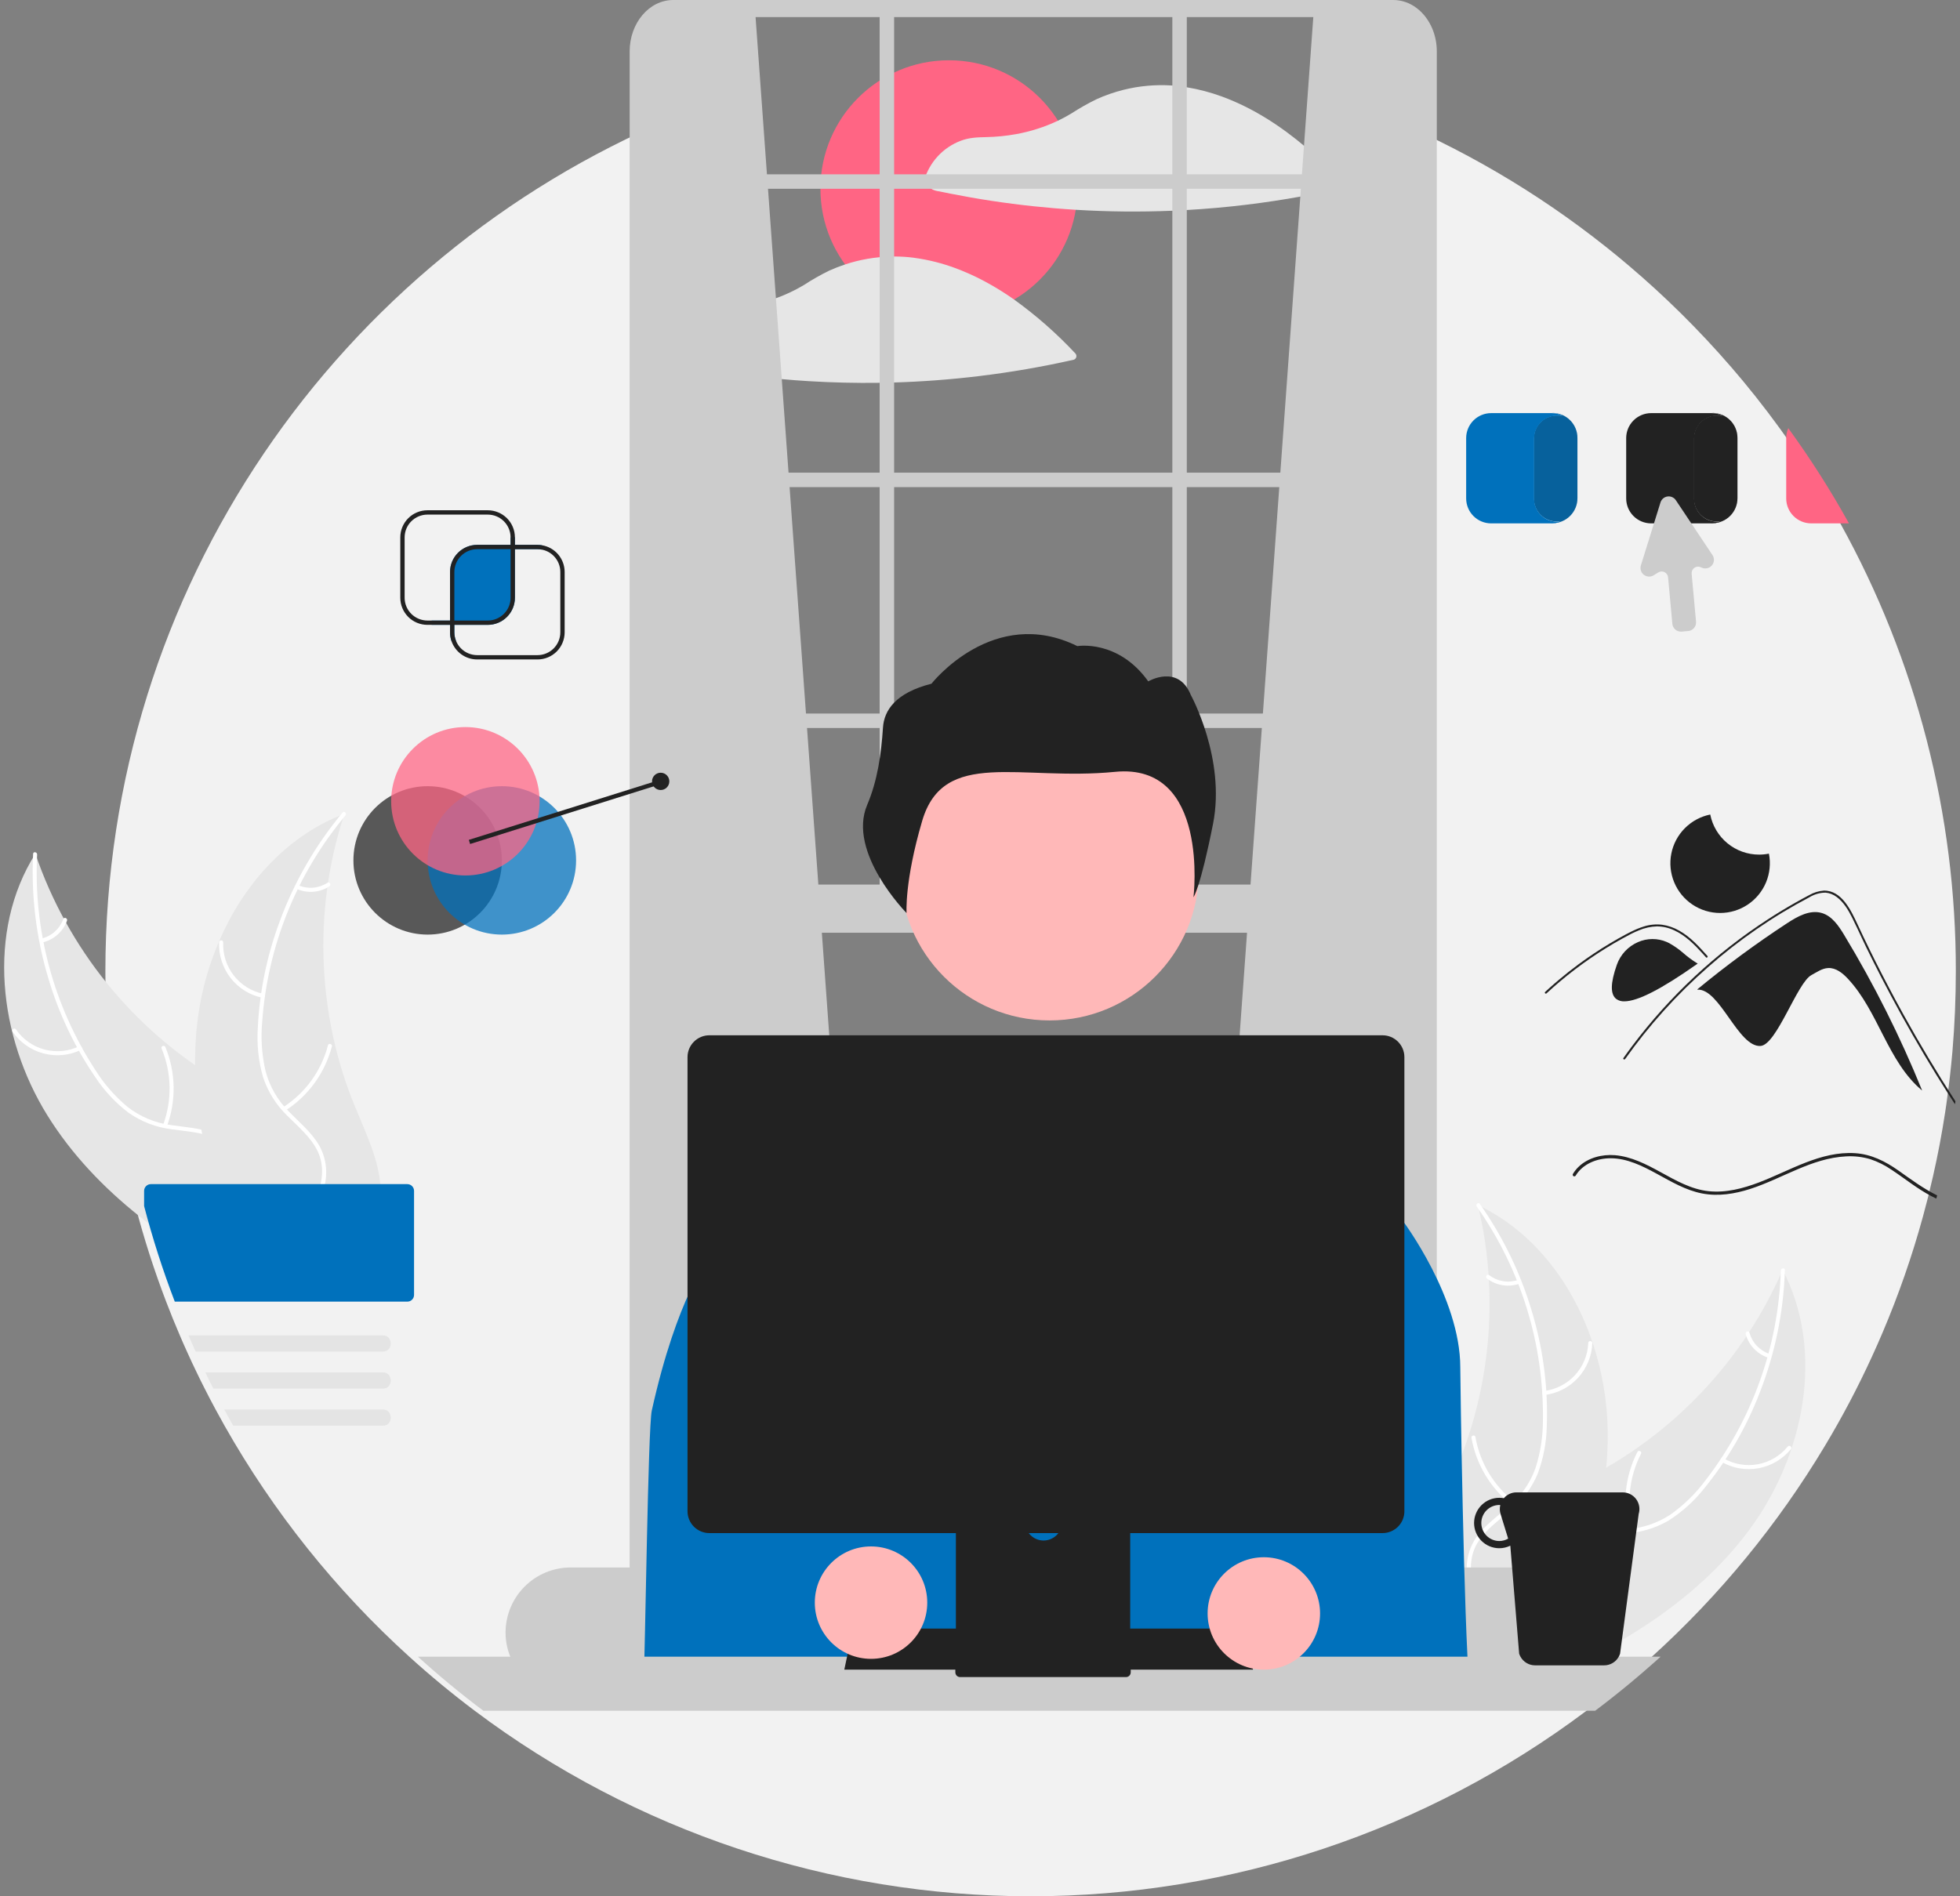 <svg width="124" height="120" viewBox="0 0 124 120" fill="none" xmlns="http://www.w3.org/2000/svg">
<rect x="0" y="0" width="124" height="120" fill="#808080" stroke="none"/>
<g clip-path="url(#clip0_19_629)">
<path d="M116.428 33.12C115.272 31.035 113.989 29.022 112.588 27.094C111.605 25.741 110.567 24.433 109.474 23.17H109.471C107.492 20.884 105.34 18.754 103.034 16.799C102.562 16.398 102.084 16.005 101.599 15.621C97.223 12.14 92.371 9.304 87.19 7.201L87.236 14.772L87.731 101.076H44.762L42.345 14.935L42.525 7.485C21.459 16.345 6.667 37.177 6.667 61.465C6.663 66.478 7.302 71.471 8.57 76.321C9.105 78.372 9.753 80.391 10.511 82.37C10.785 83.088 11.073 83.8 11.377 84.505C11.523 84.849 11.672 85.19 11.827 85.529C12.025 85.972 12.232 86.414 12.444 86.85C12.608 87.194 12.777 87.535 12.95 87.874C13.173 88.319 13.404 88.759 13.641 89.197C13.825 89.54 14.013 89.881 14.205 90.22C17.295 95.686 21.241 100.621 25.893 104.838C27.218 106.041 28.598 107.181 30.031 108.259C40.173 115.879 52.516 120 65.201 120C77.887 120 90.23 115.879 100.372 108.259C101.151 107.673 101.915 107.068 102.663 106.443C103.16 106.03 103.648 105.609 104.129 105.18C104.256 105.067 104.383 104.953 104.509 104.838C108.798 100.951 112.488 96.451 115.462 91.484C116.554 89.663 117.544 87.784 118.428 85.853C118.662 85.344 118.889 84.831 119.108 84.313C120.118 81.937 120.967 79.497 121.65 77.008C121.755 76.624 121.857 76.238 121.955 75.851V75.849C121.971 75.782 121.989 75.714 122.006 75.647C122.107 75.239 122.204 74.829 122.297 74.418V74.417C122.598 73.094 122.852 71.755 123.059 70.4C123.085 70.227 123.111 70.053 123.136 69.879C123.145 69.816 123.155 69.753 123.162 69.69V69.689C123.31 68.642 123.429 67.588 123.522 66.526C123.664 64.858 123.735 63.171 123.736 61.465C123.752 51.549 121.236 41.793 116.428 33.12Z" fill="#F2F2F2"/>
<path d="M110.679 96.799C114.144 92.118 115.476 85.524 112.781 80.361C110.254 86.168 105.754 90.894 100.077 93.703C97.884 94.778 95.333 95.746 94.318 97.967C93.686 99.35 93.806 100.982 94.314 102.414C94.822 103.847 95.685 105.121 96.54 106.378L96.585 106.755C101.965 104.524 107.215 101.481 110.679 96.799Z" fill="#E6E6E6"/>
<path d="M112.666 80.403C112.511 85.221 110.842 89.867 107.895 93.683C107.276 94.515 106.528 95.245 105.682 95.845C104.838 96.403 103.86 96.724 102.849 96.776C101.908 96.844 100.938 96.804 100.03 97.099C99.567 97.257 99.143 97.511 98.785 97.844C98.428 98.177 98.145 98.582 97.955 99.033C97.452 100.143 97.378 101.367 97.347 102.567C97.313 103.899 97.298 105.283 96.67 106.494C96.594 106.641 96.826 106.751 96.902 106.604C97.995 104.497 97.285 102.033 97.937 99.818C98.241 98.785 98.858 97.837 99.89 97.422C100.792 97.06 101.793 97.1 102.746 97.04C103.733 97.004 104.695 96.727 105.55 96.233C106.424 95.678 107.198 94.978 107.838 94.164C109.308 92.353 110.485 90.322 111.324 88.146C112.296 85.667 112.836 83.041 112.922 80.38C112.927 80.216 112.672 80.239 112.666 80.403Z" fill="white"/>
<path d="M108.916 92.51C109.624 92.918 110.453 93.06 111.255 92.913C112.058 92.766 112.782 92.338 113.299 91.706C113.403 91.577 113.209 91.41 113.104 91.538C112.625 92.127 111.95 92.526 111.202 92.662C110.454 92.797 109.682 92.661 109.026 92.278C108.883 92.195 108.774 92.427 108.916 92.51Z" fill="white"/>
<path d="M103.331 96.805C102.883 95.198 103.058 93.481 103.82 91.996C103.896 91.849 103.663 91.74 103.588 91.887C102.798 93.433 102.62 95.22 103.089 96.891C103.134 97.051 103.376 96.963 103.331 96.805Z" fill="white"/>
<path d="M111.956 85.679C111.649 85.579 111.372 85.403 111.15 85.169C110.928 84.936 110.768 84.65 110.683 84.339C110.64 84.179 110.399 84.266 110.442 84.425C110.537 84.769 110.714 85.084 110.959 85.343C111.204 85.602 111.508 85.797 111.846 85.911C111.877 85.925 111.912 85.926 111.943 85.915C111.975 85.903 112.001 85.88 112.017 85.85C112.031 85.819 112.033 85.784 112.021 85.752C112.01 85.72 111.986 85.694 111.956 85.679Z" fill="white"/>
<path d="M93.495 76.253C93.519 76.353 93.543 76.454 93.566 76.556C93.88 77.909 94.084 79.286 94.175 80.672C94.184 80.779 94.192 80.888 94.197 80.995C94.382 84.337 93.944 87.684 92.907 90.867C92.493 92.133 91.984 93.366 91.383 94.554C90.553 96.196 89.522 97.91 89.29 99.678C89.263 99.862 89.248 100.047 89.245 100.233L96.122 106.781C96.145 106.788 96.167 106.796 96.19 106.804L96.453 107.078C96.488 107.018 96.523 106.956 96.558 106.897C96.579 106.863 96.598 106.827 96.619 106.793C96.632 106.77 96.645 106.746 96.658 106.726C96.663 106.718 96.667 106.711 96.67 106.704C96.683 106.684 96.694 106.664 96.705 106.645C96.904 106.299 97.1 105.95 97.294 105.6C97.296 105.598 97.296 105.598 97.296 105.595C98.768 102.92 100.031 100.099 100.825 97.176C100.849 97.088 100.874 96.998 100.895 96.907C101.245 95.588 101.488 94.242 101.619 92.882C101.688 92.138 101.72 91.391 101.714 90.643C101.695 88.711 101.371 86.795 100.756 84.963C99.53 81.313 97.149 78.095 93.756 76.381C93.669 76.337 93.584 76.295 93.495 76.253Z" fill="#E6E6E6"/>
<path d="M93.428 76.355C96.205 80.295 97.669 85.01 97.614 89.831C97.62 90.868 97.463 91.901 97.148 92.89C96.81 93.843 96.223 94.689 95.448 95.339C94.737 95.959 93.938 96.511 93.39 97.294C93.116 97.698 92.93 98.156 92.846 98.638C92.761 99.119 92.778 99.613 92.898 100.087C93.165 101.276 93.843 102.298 94.54 103.275C95.315 104.359 96.137 105.473 96.365 106.818C96.392 106.981 96.644 106.929 96.616 106.766C96.22 104.426 94.17 102.886 93.357 100.725C92.977 99.717 92.899 98.588 93.474 97.636C93.976 96.804 94.799 96.233 95.524 95.612C96.29 94.989 96.891 94.188 97.276 93.279C97.641 92.309 97.837 91.285 97.858 90.249C97.942 87.918 97.658 85.588 97.018 83.345C96.302 80.781 95.152 78.359 93.618 76.183C93.524 76.048 93.333 76.221 93.428 76.355Z" fill="white"/>
<path d="M97.723 88.279C98.533 88.179 99.281 87.794 99.833 87.193C100.385 86.592 100.706 85.814 100.738 84.999C100.744 84.833 100.488 84.817 100.482 84.982C100.453 85.741 100.155 86.466 99.639 87.024C99.124 87.583 98.426 87.939 97.671 88.028C97.507 88.048 97.56 88.299 97.723 88.279Z" fill="white"/>
<path d="M95.849 95.072C94.524 94.058 93.63 92.582 93.344 90.938C93.316 90.775 93.065 90.827 93.093 90.99C93.393 92.7 94.327 94.234 95.708 95.286C95.84 95.386 95.98 95.171 95.849 95.072Z" fill="white"/>
<path d="M96.037 80.996C95.732 81.1 95.405 81.127 95.087 81.073C94.769 81.02 94.469 80.889 94.214 80.691C94.084 80.589 93.944 80.805 94.073 80.906C94.356 81.123 94.687 81.268 95.039 81.327C95.39 81.387 95.751 81.359 96.089 81.247C96.122 81.239 96.15 81.219 96.169 81.191C96.187 81.163 96.195 81.129 96.189 81.095C96.182 81.062 96.162 81.033 96.133 81.014C96.105 80.996 96.07 80.989 96.037 80.996Z" fill="white"/>
<path d="M2.996 70.58C-0.076 65.633 -0.869 58.953 2.237 54.026C4.284 60.019 8.386 65.095 13.815 68.356C15.914 69.606 18.378 70.778 19.209 73.074C19.726 74.503 19.474 76.12 18.851 77.507C18.229 78.893 17.264 80.094 16.31 81.277L16.235 81.649C11.054 78.988 6.069 75.528 2.996 70.58Z" fill="#E6E6E6"/>
<path d="M2.348 54.076C2.111 58.891 3.398 63.658 6.024 67.7C6.574 68.581 7.26 69.368 8.055 70.035C8.851 70.66 9.8 71.06 10.802 71.194C11.735 71.338 12.705 71.376 13.586 71.744C14.034 71.939 14.437 72.227 14.766 72.588C15.095 72.949 15.345 73.376 15.497 73.841C15.908 74.988 15.883 76.214 15.816 77.412C15.742 78.743 15.643 80.124 16.171 81.382C16.235 81.534 15.995 81.625 15.931 81.472C15.013 79.284 15.921 76.885 15.451 74.625C15.232 73.57 14.694 72.575 13.699 72.078C12.829 71.644 11.829 71.603 10.883 71.465C9.903 71.349 8.967 70.995 8.155 70.433C7.328 69.809 6.614 69.048 6.042 68.184C4.724 66.26 3.717 64.14 3.057 61.903C2.29 59.354 1.965 56.692 2.095 54.033C2.103 53.869 2.356 53.913 2.348 54.076Z" fill="white"/>
<path d="M5.102 66.448C4.364 66.797 3.526 66.872 2.738 66.66C1.95 66.448 1.263 65.962 0.799 65.29C0.706 65.154 0.913 65.003 1.007 65.139C1.437 65.766 2.077 66.218 2.812 66.414C3.546 66.61 4.326 66.537 5.011 66.208C5.16 66.137 5.25 66.378 5.102 66.448Z" fill="white"/>
<path d="M10.32 71.183C10.897 69.618 10.862 67.892 10.223 66.351C10.16 66.198 10.4 66.108 10.464 66.26C11.125 67.865 11.158 69.661 10.554 71.289C10.496 71.444 10.262 71.338 10.32 71.183Z" fill="white"/>
<path d="M2.628 59.393C2.942 59.318 3.232 59.166 3.472 58.951C3.712 58.736 3.896 58.464 4.005 58.16C4.061 58.005 4.294 58.111 4.239 58.266C4.116 58.601 3.914 58.901 3.649 59.139C3.384 59.377 3.064 59.547 2.719 59.633C2.687 59.644 2.652 59.643 2.621 59.629C2.59 59.615 2.566 59.59 2.553 59.559C2.541 59.527 2.543 59.492 2.557 59.461C2.571 59.43 2.596 59.406 2.628 59.393Z" fill="white"/>
<path d="M21.793 51.498C21.761 51.596 21.729 51.694 21.698 51.794C21.275 53.118 20.96 54.473 20.756 55.847C20.739 55.953 20.723 56.061 20.708 56.167C20.253 59.483 20.417 62.855 21.192 66.112C21.502 67.407 21.909 68.677 22.412 69.911C23.105 71.614 23.993 73.406 24.081 75.187C24.093 75.373 24.092 75.559 24.081 75.745L16.694 81.712C16.671 81.717 16.648 81.724 16.625 81.729L16.341 81.981C16.311 81.919 16.28 81.854 16.25 81.792C16.232 81.757 16.216 81.719 16.198 81.684C16.187 81.659 16.176 81.635 16.164 81.614C16.16 81.606 16.157 81.597 16.154 81.591C16.143 81.57 16.134 81.549 16.124 81.529C15.954 81.168 15.787 80.804 15.622 80.439C15.621 80.438 15.621 80.438 15.621 80.434C14.37 77.649 13.341 74.734 12.788 71.756C12.771 71.667 12.753 71.575 12.74 71.483C12.498 70.139 12.366 68.778 12.345 67.413C12.336 66.665 12.366 65.918 12.432 65.173C12.609 63.249 13.087 61.365 13.848 59.59C15.368 56.051 18.002 53.038 21.523 51.605C21.613 51.568 21.702 51.533 21.793 51.498Z" fill="#E6E6E6"/>
<path d="M21.852 51.605C18.764 55.307 16.921 59.887 16.585 64.696C16.494 65.73 16.567 66.772 16.801 67.783C17.06 68.761 17.576 69.652 18.296 70.362C18.954 71.038 19.706 71.654 20.188 72.478C20.428 72.904 20.576 73.375 20.622 73.862C20.667 74.349 20.609 74.84 20.452 75.302C20.089 76.466 19.33 77.429 18.556 78.346C17.695 79.364 16.785 80.407 16.45 81.73C16.409 81.89 16.163 81.817 16.203 81.657C16.788 79.357 18.956 77.988 19.943 75.901C20.403 74.927 20.572 73.808 20.077 72.812C19.644 71.942 18.87 71.307 18.198 70.628C17.485 69.945 16.951 69.098 16.641 68.161C16.357 67.165 16.244 66.127 16.308 65.094C16.414 62.763 16.886 60.465 17.706 58.281C18.628 55.784 19.971 53.463 21.676 51.418C21.782 51.292 21.957 51.479 21.852 51.605Z" fill="white"/>
<path d="M16.602 63.142C15.803 62.976 15.089 62.531 14.587 61.887C14.086 61.243 13.829 60.442 13.864 59.627C13.866 59.593 13.88 59.562 13.905 59.539C13.929 59.517 13.961 59.504 13.994 59.505C14.028 59.505 14.059 59.519 14.083 59.542C14.107 59.566 14.12 59.597 14.121 59.631C14.087 60.39 14.326 61.136 14.794 61.735C15.262 62.334 15.929 62.745 16.674 62.895C16.836 62.928 16.763 63.174 16.602 63.142Z" fill="white"/>
<path d="M17.918 70.063C19.321 69.161 20.332 67.762 20.75 66.147C20.791 65.987 21.038 66.059 20.996 66.219C20.558 67.899 19.503 69.353 18.041 70.289C17.901 70.378 17.779 70.152 17.918 70.063Z" fill="white"/>
<path d="M18.875 56.019C19.17 56.148 19.494 56.201 19.815 56.174C20.136 56.147 20.446 56.04 20.716 55.864C20.854 55.773 20.977 55.999 20.839 56.089C20.54 56.282 20.198 56.4 19.843 56.43C19.488 56.461 19.13 56.404 18.802 56.265C18.77 56.255 18.743 56.232 18.727 56.203C18.711 56.173 18.707 56.139 18.715 56.106C18.725 56.073 18.747 56.046 18.777 56.03C18.807 56.013 18.842 56.01 18.875 56.019Z" fill="white"/>
<path d="M60.036 20.078C64.527 20.078 68.168 16.437 68.168 11.946C68.168 7.455 64.527 3.814 60.036 3.814C55.544 3.814 51.904 7.455 51.904 11.946C51.904 16.437 55.544 20.078 60.036 20.078Z" fill="#FF6584"/>
<path d="M84.935 11.522C84.203 10.748 83.429 10.013 82.618 9.322C81.033 7.978 79.279 6.836 77.325 6.116C76.588 5.844 75.828 5.644 75.053 5.518C74.96 5.503 74.869 5.488 74.776 5.476C74.769 5.475 74.762 5.475 74.755 5.476C74.741 5.472 74.726 5.469 74.711 5.468C74.521 5.443 74.331 5.424 74.139 5.41C73.108 5.342 72.072 5.435 71.069 5.687C70.488 5.833 69.92 6.031 69.373 6.278C68.825 6.546 68.294 6.847 67.782 7.179C67.507 7.346 67.224 7.499 66.934 7.638C66.086 8.039 65.189 8.326 64.266 8.491C63.642 8.603 63.011 8.665 62.378 8.677C61.828 8.688 61.309 8.707 60.788 8.906C60.232 9.115 59.732 9.451 59.329 9.888C58.926 10.324 58.63 10.849 58.466 11.42C58.453 11.471 58.457 11.525 58.477 11.573C58.496 11.622 58.531 11.663 58.576 11.69C58.717 11.791 58.853 11.906 59.003 11.996C59.134 12.056 59.275 12.095 59.419 12.11C59.654 12.159 59.89 12.207 60.126 12.254C60.995 12.426 61.867 12.579 62.743 12.712C64.505 12.979 66.277 13.167 68.06 13.276C68.07 13.277 68.081 13.278 68.092 13.278C70.106 13.4 72.124 13.419 74.139 13.337C74.445 13.325 74.748 13.31 75.053 13.292C76.324 13.221 77.592 13.109 78.857 12.955C80.026 12.813 81.192 12.637 82.352 12.426C83.181 12.275 84.007 12.108 84.83 11.922C84.87 11.911 84.906 11.889 84.935 11.859C84.964 11.829 84.985 11.792 84.996 11.752C85.006 11.711 85.006 11.669 84.996 11.629C84.985 11.588 84.964 11.552 84.935 11.522Z" fill="#E6E6E6"/>
<path d="M68.032 22.365C66.855 21.106 65.558 19.964 64.159 18.956C63.695 18.631 63.218 18.324 62.727 18.044C62.124 17.696 61.499 17.39 60.855 17.128C60.711 17.069 60.566 17.013 60.421 16.96C59.597 16.655 58.743 16.44 57.873 16.32C57.866 16.318 57.859 16.32 57.852 16.318C57.838 16.316 57.823 16.313 57.81 16.31C57.388 16.255 56.963 16.229 56.537 16.232C56.232 16.232 55.926 16.249 55.622 16.279C55.131 16.327 54.645 16.411 54.166 16.53C53.93 16.589 53.694 16.658 53.463 16.736C53.126 16.847 52.795 16.975 52.471 17.121C52.466 17.124 52.462 17.125 52.456 17.128C51.913 17.394 51.387 17.693 50.88 18.023C50.869 18.03 50.857 18.037 50.846 18.044C50.27 18.388 49.662 18.673 49.029 18.895C48.486 19.084 47.929 19.232 47.363 19.335C46.739 19.447 46.108 19.509 45.475 19.52C44.925 19.531 44.406 19.55 43.886 19.75C43.33 19.959 42.83 20.295 42.427 20.731C42.023 21.168 41.728 21.693 41.563 22.264C41.551 22.315 41.554 22.368 41.574 22.417C41.594 22.465 41.628 22.506 41.673 22.534C41.814 22.635 41.952 22.748 42.099 22.839C42.231 22.899 42.371 22.938 42.516 22.952C42.751 23.002 42.986 23.051 43.223 23.097C44.092 23.27 44.964 23.422 45.841 23.554C47.044 23.736 48.252 23.882 49.464 23.991C50.039 24.044 50.614 24.088 51.189 24.122C52.666 24.211 54.143 24.246 55.622 24.226C55.927 24.222 56.232 24.215 56.537 24.206C58.349 24.152 60.155 24.016 61.955 23.798C63.962 23.555 65.955 23.21 67.927 22.765C67.967 22.753 68.003 22.731 68.032 22.702C68.061 22.672 68.082 22.635 68.092 22.595C68.103 22.555 68.103 22.512 68.092 22.472C68.082 22.432 68.061 22.395 68.032 22.365Z" fill="#E6E6E6"/>
<path d="M47.762 0.54L54.926 99.545L40.597 100.817V1.8C42.305 0.466 44.756 0.257 47.762 0.54Z" fill="#CCCCCC"/>
<path d="M83.126 0.54L75.962 99.545L90.291 100.817V1.8C88.583 0.466 86.132 0.257 83.126 0.54Z" fill="#CCCCCC"/>
<path d="M90.628 1.843C90.183 0.753 89.238 0 88.145 0H42.591C41.071 0 39.835 1.458 39.835 3.253V101.656C39.822 102.566 40.162 103.446 40.785 104.11C41.11 104.452 41.523 104.7 41.978 104.826C42.177 104.881 42.383 104.909 42.591 104.908H88.145C88.352 104.909 88.558 104.881 88.758 104.826C89.984 104.496 90.9 103.201 90.9 101.656V3.253C90.901 2.77 90.809 2.291 90.628 1.843ZM89.986 101.656C89.986 102.854 89.16 103.829 88.145 103.829H42.591C41.749 103.829 41.036 103.159 40.819 102.247C40.772 102.053 40.749 101.855 40.749 101.656V3.253C40.749 2.054 41.575 1.08 42.591 1.08H88.145C88.332 1.08 88.517 1.114 88.692 1.179C89.44 1.454 89.986 2.279 89.986 3.253V101.656Z" fill="#CCCCCC"/>
<path d="M90.443 29.911H40.292V30.826H90.443V29.911Z" fill="#CCCCCC"/>
<path d="M90.443 11.031H40.292V11.946H90.443V11.031Z" fill="#CCCCCC"/>
<path d="M90.443 45.154H40.292V46.069H90.443V45.154Z" fill="#CCCCCC"/>
<path d="M56.567 0.41H55.652V58.111H56.567V0.41Z" fill="#CCCCCC"/>
<path d="M75.083 0.41H74.169V58.111H75.083V0.41Z" fill="#CCCCCC"/>
<path d="M96.159 99.192H36.1C35.009 99.194 33.963 99.627 33.192 100.399C32.42 101.171 31.986 102.217 31.985 103.308C31.984 103.832 32.085 104.352 32.282 104.838C32.587 105.601 33.114 106.256 33.795 106.716C34.475 107.177 35.278 107.424 36.1 107.424H96.159C96.878 107.424 97.584 107.236 98.207 106.878C98.83 106.52 99.348 106.006 99.711 105.386C99.814 105.21 99.904 105.027 99.979 104.838C100.176 104.352 100.276 103.832 100.276 103.308C100.274 102.216 99.84 101.17 99.068 100.399C98.297 99.627 97.25 99.194 96.159 99.192Z" fill="#CCCCCC"/>
<path d="M90.443 55.977H40.597V59.026H90.443V55.977Z" fill="#CCCCCC"/>
<path d="M65.063 55.063H65.978C66.422 55.063 66.849 55.239 67.163 55.554C67.478 55.868 67.654 56.295 67.654 56.739H63.386C63.386 56.519 63.429 56.301 63.514 56.098C63.598 55.894 63.722 55.71 63.877 55.554C64.033 55.398 64.218 55.275 64.421 55.19C64.625 55.106 64.843 55.063 65.063 55.063Z" fill="#CCCCCC"/>
<path d="M66.4 64.575C71.617 64.575 75.846 60.346 75.846 55.129C75.846 49.912 71.617 45.682 66.4 45.682C61.182 45.682 56.953 49.912 56.953 55.129C56.953 60.346 61.182 64.575 66.4 64.575Z" fill="#FFB8B8"/>
<path d="M55.862 46.041C55.933 44.956 56.651 43.846 58.93 43.266C58.93 43.266 62.841 38.264 68.157 40.887C68.157 40.887 70.734 40.444 72.645 43.118C72.645 43.118 74.539 42 75.338 43.981C75.338 43.981 77.56 48.02 76.742 52.141C75.924 56.262 75.506 56.776 75.506 56.776C75.506 56.776 76.548 48.253 70.543 48.844C64.537 49.435 59.702 47.323 58.342 51.947C57.213 55.786 57.355 57.781 57.355 57.781C57.355 57.781 53.579 53.95 54.863 50.934C55.519 49.391 55.752 47.714 55.862 46.041Z" fill="#222222"/>
<path d="M40.711 106.754H92.962C92.613 102.768 92.385 87.532 92.385 86.53C92.385 82.107 88.766 77.28 88.766 77.28L87.47 76.564L76.653 73.189L73.853 69.553C73.56 69.171 73.182 68.862 72.749 68.651C72.317 68.44 71.841 68.332 71.36 68.335L62.516 68.402C61.738 68.408 60.99 68.704 60.419 69.233L54.943 74.313L46.911 78.148L46.897 78.135L46.813 78.197L45.621 79.056L44.855 79.61C44.855 79.61 42.843 82.023 41.236 89.261C40.994 90.35 40.824 104.442 40.711 106.754Z" fill="#0071BC"/>
<path d="M105.056 104.839C104.93 104.953 104.803 105.067 104.676 105.181C104.194 105.609 103.706 106.03 103.211 106.443C102.462 107.067 101.698 107.672 100.919 108.259H30.578C29.146 107.183 27.767 106.043 26.44 104.839H105.056Z" fill="#CCCCCC"/>
<path d="M79.273 105.659H53.415L53.962 103.06H78.725L79.273 105.659Z" fill="#222222"/>
<path d="M102.666 94.441H95.938C95.786 94.44 95.636 94.473 95.498 94.537C95.36 94.601 95.238 94.694 95.14 94.81C95.046 94.792 94.951 94.783 94.855 94.783C94.646 94.783 94.438 94.824 94.244 94.904C94.05 94.984 93.874 95.102 93.726 95.25C93.578 95.398 93.46 95.574 93.38 95.768C93.299 95.961 93.258 96.169 93.258 96.379C93.258 96.588 93.299 96.796 93.38 96.99C93.46 97.184 93.578 97.36 93.726 97.508C93.874 97.656 94.05 97.773 94.244 97.854C94.438 97.934 94.646 97.975 94.855 97.975C95.096 97.975 95.334 97.919 95.55 97.813L95.663 99.192L96.109 104.643C96.13 104.711 96.158 104.777 96.193 104.838C96.284 105.004 96.417 105.142 96.579 105.238C96.741 105.335 96.926 105.386 97.114 105.386H101.489C101.678 105.386 101.863 105.335 102.025 105.238C102.188 105.142 102.321 105.004 102.412 104.838C102.446 104.776 102.474 104.711 102.495 104.643L103.672 95.802C103.72 95.645 103.731 95.478 103.703 95.316C103.675 95.154 103.61 95 103.512 94.868C103.414 94.735 103.287 94.628 103.14 94.554C102.993 94.479 102.831 94.441 102.666 94.441ZM94.855 97.519C94.553 97.519 94.263 97.398 94.05 97.185C93.836 96.971 93.716 96.681 93.716 96.379C93.716 96.076 93.836 95.787 94.05 95.573C94.263 95.359 94.553 95.239 94.855 95.238C94.876 95.238 94.895 95.244 94.916 95.245C94.871 95.429 94.876 95.621 94.932 95.802L95.414 97.367C95.244 97.466 95.052 97.518 94.855 97.519Z" fill="#222222"/>
<path d="M87.469 65.515H44.877C44.511 65.515 44.16 65.661 43.901 65.92C43.642 66.178 43.497 66.529 43.496 66.895V95.637C43.497 96.003 43.642 96.353 43.901 96.612C44.16 96.871 44.511 97.017 44.877 97.017H87.469C87.835 97.017 88.186 96.871 88.445 96.612C88.704 96.353 88.849 96.003 88.849 95.637V66.895C88.849 66.529 88.703 66.178 88.444 65.92C88.186 65.661 87.835 65.515 87.469 65.515Z" fill="#222222"/>
<path d="M70.969 88.544H61.005C60.864 88.544 60.729 88.601 60.63 88.7C60.53 88.8 60.474 88.935 60.475 89.076V104.817H71.502V89.076C71.502 89.007 71.488 88.937 71.461 88.873C71.434 88.808 71.395 88.749 71.346 88.7C71.296 88.651 71.238 88.611 71.173 88.585C71.109 88.558 71.039 88.544 70.969 88.544ZM66.021 97.488C65.709 97.486 65.411 97.362 65.191 97.141C64.97 96.921 64.846 96.623 64.844 96.311V94.496C64.845 94.184 64.969 93.885 65.189 93.664C65.41 93.444 65.709 93.32 66.021 93.32C66.333 93.32 66.632 93.444 66.853 93.664C67.073 93.885 67.197 94.184 67.198 94.496V96.311C67.196 96.623 67.072 96.921 66.851 97.141C66.631 97.362 66.333 97.486 66.021 97.488Z" fill="#222222"/>
<path d="M60.44 104.313V105.832C60.441 105.91 60.472 105.986 60.528 106.041C60.583 106.097 60.659 106.128 60.737 106.129H71.239C71.318 106.128 71.393 106.097 71.448 106.041C71.504 105.986 71.535 105.91 71.536 105.832V104.313H60.44Z" fill="#222222"/>
<path d="M86.563 95.336C86.935 95.336 87.236 95.035 87.236 94.664C87.236 94.292 86.935 93.991 86.563 93.991C86.192 93.991 85.891 94.292 85.891 94.664C85.891 95.035 86.192 95.336 86.563 95.336Z" fill="#222222"/>
<path d="M50.253 93.688C50.222 93.688 50.192 93.694 50.163 93.706C50.135 93.718 50.109 93.735 50.087 93.757C50.065 93.779 50.048 93.805 50.036 93.834C50.024 93.862 50.018 93.893 50.018 93.924V95.135C50.018 95.197 50.043 95.257 50.087 95.3C50.131 95.344 50.191 95.369 50.253 95.369C50.316 95.369 50.376 95.344 50.42 95.3C50.464 95.257 50.489 95.197 50.489 95.135V93.924C50.489 93.893 50.483 93.862 50.471 93.834C50.459 93.805 50.442 93.779 50.42 93.757C50.398 93.735 50.372 93.718 50.343 93.706C50.315 93.694 50.284 93.688 50.253 93.688Z" fill="#222222"/>
<path d="M51.531 93.688C51.5 93.688 51.47 93.694 51.441 93.706C51.413 93.718 51.387 93.735 51.365 93.757C51.343 93.779 51.326 93.805 51.314 93.834C51.302 93.862 51.296 93.893 51.296 93.924V95.135C51.296 95.197 51.321 95.257 51.365 95.301C51.409 95.345 51.469 95.37 51.531 95.37C51.594 95.37 51.654 95.345 51.698 95.301C51.742 95.257 51.767 95.197 51.767 95.135V93.924C51.767 93.893 51.761 93.862 51.749 93.834C51.737 93.805 51.719 93.779 51.698 93.757C51.676 93.735 51.65 93.718 51.621 93.706C51.593 93.694 51.562 93.688 51.531 93.688Z" fill="#222222"/>
<path d="M52.809 93.688C52.778 93.688 52.748 93.694 52.719 93.706C52.691 93.718 52.664 93.735 52.643 93.757C52.621 93.779 52.603 93.805 52.592 93.834C52.58 93.862 52.574 93.893 52.574 93.924V95.135C52.574 95.197 52.599 95.257 52.643 95.3C52.687 95.344 52.747 95.369 52.809 95.369C52.871 95.369 52.931 95.344 52.975 95.3C53.019 95.257 53.044 95.197 53.044 95.135V93.924C53.044 93.893 53.038 93.862 53.026 93.834C53.015 93.805 52.997 93.779 52.975 93.757C52.954 93.735 52.928 93.718 52.899 93.706C52.871 93.694 52.84 93.688 52.809 93.688Z" fill="#222222"/>
<path d="M54.087 93.688C54.056 93.688 54.025 93.694 53.997 93.706C53.968 93.718 53.942 93.735 53.92 93.757C53.899 93.779 53.881 93.805 53.87 93.834C53.858 93.862 53.852 93.893 53.852 93.924V95.135C53.852 95.197 53.877 95.257 53.921 95.3C53.965 95.344 54.025 95.369 54.087 95.369C54.149 95.369 54.209 95.344 54.253 95.3C54.297 95.257 54.322 95.197 54.322 95.135V93.924C54.322 93.893 54.316 93.862 54.304 93.834C54.292 93.805 54.275 93.779 54.253 93.757C54.231 93.735 54.206 93.718 54.177 93.706C54.148 93.694 54.118 93.688 54.087 93.688Z" fill="#222222"/>
<path d="M55.106 104.975C57.071 104.975 58.663 103.383 58.663 101.418C58.663 99.454 57.071 97.861 55.106 97.861C53.142 97.861 51.549 99.454 51.549 101.418C51.549 103.383 53.142 104.975 55.106 104.975Z" fill="#FFB8B8"/>
<path d="M79.957 105.659C81.921 105.659 83.514 104.067 83.514 102.102C83.514 100.138 81.921 98.545 79.957 98.545C77.992 98.545 76.4 100.138 76.4 102.102C76.4 104.067 77.992 105.659 79.957 105.659Z" fill="#FFB8B8"/>
<path d="M116.672 59.167C116.321 58.586 115.904 57.965 115.252 57.775C114.497 57.555 113.721 57.992 113.062 58.423C111.094 59.712 109.198 61.108 107.384 62.606L107.386 62.629C108.798 62.532 109.971 66.287 111.383 66.19C112.404 66.12 113.699 62.186 114.601 61.704C114.943 61.52 115.277 61.276 115.665 61.259C116.146 61.238 116.567 61.574 116.897 61.926C118.849 64.005 119.415 67.185 121.605 69.012C120.224 65.605 118.574 62.313 116.672 59.167Z" fill="#222222"/>
<path d="M120.431 64.218C121.461 66.078 122.554 67.902 123.709 69.689V69.69C123.702 69.753 123.693 69.816 123.683 69.879C123.543 69.666 123.405 69.451 123.268 69.236C122.231 67.609 121.246 65.952 120.312 64.263C119.869 63.46 119.436 62.65 119.015 61.834C118.689 61.203 118.371 60.567 118.059 59.927C117.97 59.744 117.884 59.561 117.797 59.376C117.595 58.944 117.395 58.509 117.182 58.082C116.938 57.595 116.641 57.086 116.194 56.759C115.99 56.604 115.747 56.51 115.492 56.488C115.133 56.49 114.781 56.591 114.476 56.779C112.161 57.996 110.001 59.485 108.041 61.216C106.079 62.94 104.325 64.887 102.815 67.018C102.769 67.084 102.659 67.021 102.706 66.954C102.89 66.694 103.076 66.438 103.268 66.184C105.642 63.027 108.552 60.312 111.867 58.164C112.423 57.803 112.991 57.458 113.57 57.131C113.861 56.965 114.154 56.803 114.452 56.649C114.738 56.482 115.058 56.383 115.388 56.359C116.524 56.342 117.112 57.628 117.516 58.492C117.641 58.764 117.77 59.036 117.9 59.308C118.391 60.334 118.901 61.352 119.431 62.361C119.757 62.984 120.09 63.603 120.431 64.218Z" fill="#222222"/>
<path d="M107.93 60.581C107.864 60.507 107.798 60.434 107.732 60.36C107.208 59.781 106.647 59.209 105.928 58.877C105.585 58.714 105.211 58.627 104.831 58.623C104.439 58.634 104.053 58.718 103.692 58.871C103.521 58.94 103.353 59.017 103.188 59.1C103 59.195 102.814 59.297 102.63 59.399C102.284 59.59 101.942 59.79 101.605 59.999C100.934 60.413 100.284 60.86 99.655 61.338C99.329 61.586 99.009 61.842 98.697 62.106C98.406 62.351 98.121 62.603 97.842 62.862C97.782 62.917 97.693 62.828 97.753 62.773C97.826 62.704 97.901 62.636 97.975 62.569C98.185 62.379 98.399 62.193 98.616 62.01C99.011 61.676 99.416 61.356 99.832 61.048C100.479 60.569 101.148 60.122 101.839 59.708C102.184 59.502 102.535 59.303 102.889 59.114C102.997 59.057 103.105 59.001 103.215 58.948C103.463 58.823 103.722 58.718 103.988 58.633C104.364 58.512 104.762 58.473 105.155 58.519C105.535 58.574 105.9 58.7 106.233 58.892C106.939 59.286 107.486 59.896 108.019 60.492C108.073 60.552 107.984 60.642 107.93 60.581Z" fill="#222222"/>
<path d="M102.764 63.367C102.585 63.375 102.408 63.325 102.26 63.222C101.869 62.926 101.88 62.215 102.291 61.049C102.403 60.733 102.579 60.443 102.807 60.198C103.036 59.952 103.312 59.756 103.619 59.622C103.907 59.493 104.218 59.426 104.534 59.424C104.849 59.422 105.161 59.486 105.45 59.611C105.501 59.633 105.55 59.656 105.599 59.682C105.934 59.869 106.248 60.092 106.536 60.346C106.78 60.558 107.041 60.75 107.315 60.922L107.407 60.975L107.32 61.037C105.104 62.597 103.601 63.367 102.764 63.367Z" fill="#222222"/>
<path d="M111.287 54.081C110.558 54.081 109.852 53.828 109.289 53.366C108.726 52.903 108.341 52.259 108.199 51.544C107.59 51.668 107.031 51.969 106.593 52.41C106.154 52.85 105.856 53.411 105.736 54.021C105.616 54.631 105.68 55.263 105.919 55.837C106.157 56.411 106.561 56.901 107.078 57.246C107.595 57.591 108.203 57.775 108.825 57.775C109.447 57.775 110.054 57.59 110.571 57.245C111.088 56.9 111.491 56.409 111.73 55.835C111.968 55.261 112.031 54.629 111.911 54.019C111.705 54.061 111.496 54.081 111.287 54.081Z" fill="#222222"/>
<path opacity="0.74" d="M27.055 59.143C29.648 59.143 31.75 57.041 31.75 54.448C31.75 51.854 29.648 49.752 27.055 49.752C24.461 49.752 22.359 51.854 22.359 54.448C22.359 57.041 24.461 59.143 27.055 59.143Z" fill="#222222"/>
<path opacity="0.74" d="M31.75 59.143C34.344 59.143 36.446 57.041 36.446 54.448C36.446 51.854 34.344 49.752 31.75 49.752C29.157 49.752 27.055 51.854 27.055 54.448C27.055 57.041 29.157 59.143 31.75 59.143Z" fill="#0071BC"/>
<path opacity="0.74" d="M29.442 55.401C32.036 55.401 34.138 53.299 34.138 50.705C34.138 48.112 32.036 46.01 29.442 46.01C26.849 46.01 24.747 48.112 24.747 50.705C24.747 53.299 26.849 55.401 29.442 55.401Z" fill="#FF6584"/>
<path d="M41.721 49.36L29.66 53.149L29.741 53.41L41.803 49.621L41.721 49.36Z" fill="#222222"/>
<path d="M41.798 49.994C42.1 49.994 42.345 49.749 42.345 49.446C42.345 49.144 42.1 48.899 41.798 48.899C41.495 48.899 41.251 49.144 41.251 49.446C41.251 49.749 41.495 49.994 41.798 49.994Z" fill="#222222"/>
<path d="M120.1 74.071C120.902 74.636 121.672 75.212 122.553 75.647C122.537 75.714 122.519 75.782 122.502 75.85C122.394 75.799 122.289 75.746 122.184 75.691C121.29 75.223 120.521 74.587 119.683 74.034C119.267 73.747 118.813 73.519 118.334 73.358C117.834 73.208 117.312 73.147 116.792 73.178C114.621 73.284 112.76 74.58 110.742 75.233C109.754 75.553 108.704 75.724 107.673 75.522C106.643 75.321 105.728 74.774 104.818 74.279C103.921 73.789 102.942 73.297 101.894 73.297C101.041 73.298 100.143 73.64 99.686 74.395C99.672 74.418 99.65 74.434 99.624 74.44C99.598 74.447 99.57 74.442 99.547 74.429C99.525 74.415 99.508 74.393 99.501 74.368C99.494 74.342 99.497 74.315 99.51 74.291C99.612 74.119 99.738 73.962 99.883 73.825C100.48 73.26 101.357 73.037 102.163 73.102C103.205 73.187 104.156 73.68 105.057 74.175C106.014 74.7 106.993 75.265 108.099 75.38C109.191 75.495 110.271 75.209 111.284 74.825C113.244 74.079 115.179 72.837 117.36 72.975C118.388 73.041 119.269 73.487 120.1 74.071Z" fill="#222222"/>
<path d="M34.286 34.504V34.781C34.194 34.763 34.101 34.754 34.007 34.754H32.576V37.827C32.576 38.282 32.395 38.718 32.073 39.04C31.752 39.361 31.315 39.542 30.86 39.542H28.745V40.016C28.745 40.206 28.783 40.393 28.856 40.568H28.563C28.502 40.391 28.471 40.204 28.472 40.016V39.542H27.309V39.269H28.472V36.196C28.472 35.741 28.653 35.305 28.974 34.983C29.296 34.661 29.732 34.481 30.187 34.48H32.302V34.002H32.576V34.48H34.007C34.1 34.48 34.194 34.488 34.286 34.504Z" fill="#0071BC"/>
<path d="M30.86 32.291H27.041C26.586 32.292 26.149 32.472 25.828 32.794C25.506 33.116 25.325 33.552 25.325 34.007V37.827C25.325 38.282 25.506 38.718 25.828 39.04C26.149 39.361 26.586 39.542 27.041 39.542H30.86C31.315 39.542 31.752 39.361 32.073 39.04C32.395 38.718 32.576 38.282 32.576 37.827V34.002C32.574 33.547 32.393 33.113 32.071 32.792C31.75 32.472 31.314 32.292 30.86 32.291ZM32.302 37.827C32.302 38.209 32.15 38.576 31.879 38.846C31.609 39.116 31.243 39.268 30.86 39.269H27.041C26.658 39.268 26.292 39.116 26.021 38.846C25.751 38.576 25.599 38.209 25.599 37.827V34.007C25.599 33.625 25.751 33.258 26.021 32.988C26.292 32.718 26.658 32.566 27.041 32.565H30.86C31.242 32.565 31.607 32.717 31.878 32.986C32.148 33.255 32.3 33.62 32.302 34.002V37.827Z" fill="#222222"/>
<path d="M28.472 39.269V39.542H28.745V39.269H28.472ZM28.472 39.269V39.542H28.745V39.269H28.472ZM34.286 34.504C34.194 34.488 34.1 34.48 34.007 34.48H30.187C29.732 34.481 29.296 34.661 28.974 34.983C28.653 35.305 28.472 35.741 28.472 36.196V40.016C28.471 40.204 28.502 40.391 28.563 40.569C28.679 40.907 28.897 41.202 29.189 41.41C29.48 41.619 29.829 41.731 30.187 41.731H34.007C34.462 41.731 34.898 41.55 35.22 41.229C35.541 40.907 35.722 40.471 35.723 40.016V36.196C35.722 35.789 35.578 35.396 35.315 35.086C35.052 34.776 34.687 34.57 34.286 34.504ZM35.449 40.016C35.449 40.398 35.296 40.764 35.026 41.035C34.756 41.305 34.389 41.457 34.007 41.458H30.187C29.805 41.457 29.439 41.305 29.168 41.035C28.898 40.764 28.746 40.398 28.745 40.016V36.196C28.746 35.814 28.898 35.447 29.168 35.177C29.439 34.907 29.805 34.755 30.187 34.754H34.007C34.389 34.754 34.756 34.906 35.026 35.176C35.297 35.447 35.449 35.814 35.449 36.196V40.016ZM28.472 39.269V39.542H28.745V39.269H28.472Z" fill="#222222"/>
<path d="M25.77 74.934H9.544C9.431 74.934 9.322 74.979 9.242 75.059C9.162 75.139 9.117 75.247 9.117 75.36V76.322C9.652 78.372 10.3 80.391 11.058 82.37H25.77C25.826 82.37 25.881 82.359 25.933 82.338C25.984 82.316 26.031 82.285 26.071 82.245C26.11 82.206 26.141 82.159 26.163 82.107C26.184 82.056 26.195 82 26.195 81.944V75.36C26.195 75.247 26.15 75.139 26.07 75.059C25.991 74.979 25.882 74.934 25.77 74.934Z" fill="#0071BC"/>
<path d="M24.224 84.506H11.924C12.071 84.849 12.22 85.19 12.374 85.529H24.224C24.891 85.538 24.884 84.496 24.224 84.506Z" fill="#E4E4E4"/>
<path d="M24.224 86.85H12.991C13.155 87.194 13.324 87.535 13.498 87.874H24.224C24.891 87.883 24.884 86.842 24.224 86.85Z" fill="#E4E4E4"/>
<path d="M24.224 89.197H14.188C14.372 89.54 14.561 89.881 14.752 90.22H24.224C24.891 90.23 24.884 89.187 24.224 89.197Z" fill="#E4E4E4"/>
<path d="M108.343 26.131H108.265C108.507 26.132 108.747 26.188 108.964 26.297H108.609C108.227 26.297 107.86 26.449 107.59 26.72C107.319 26.99 107.167 27.356 107.167 27.739V31.558C107.167 31.941 107.319 32.307 107.59 32.578C107.86 32.848 108.227 33 108.609 33H108.835C108.653 33.072 108.46 33.108 108.265 33.109H108.343C108.761 33.108 109.162 32.942 109.458 32.646C109.754 32.35 109.921 31.949 109.921 31.53V27.71C109.921 27.291 109.754 26.89 109.458 26.594C109.162 26.298 108.761 26.132 108.343 26.131Z" fill="#222222"/>
<path opacity="0.21" d="M108.343 26.131H108.265C108.507 26.132 108.747 26.188 108.964 26.297H108.609C108.227 26.297 107.86 26.449 107.59 26.72C107.319 26.99 107.167 27.356 107.167 27.739V31.558C107.167 31.941 107.319 32.307 107.59 32.578C107.86 32.848 108.227 33 108.609 33H108.835C108.653 33.072 108.46 33.108 108.265 33.109H108.343C108.761 33.108 109.162 32.942 109.458 32.646C109.754 32.35 109.921 31.949 109.921 31.53V27.71C109.921 27.291 109.754 26.89 109.458 26.594C109.162 26.298 108.761 26.132 108.343 26.131Z" fill="#222222"/>
<path d="M98.219 26.131H98.141C98.383 26.132 98.623 26.188 98.84 26.297H98.485C98.103 26.297 97.736 26.449 97.466 26.72C97.195 26.99 97.043 27.356 97.043 27.739V31.558C97.043 31.941 97.195 32.307 97.466 32.578C97.736 32.848 98.103 33 98.485 33H98.711C98.529 33.072 98.336 33.108 98.141 33.109H98.219C98.637 33.108 99.038 32.942 99.334 32.646C99.63 32.35 99.797 31.949 99.797 31.53V27.71C99.797 27.291 99.63 26.89 99.334 26.594C99.038 26.298 98.637 26.132 98.219 26.131Z" fill="#0071BC"/>
<path opacity="0.21" d="M98.219 26.131H98.141C98.383 26.132 98.623 26.188 98.84 26.297H98.485C98.103 26.297 97.736 26.449 97.466 26.72C97.195 26.99 97.043 27.356 97.043 27.739V31.558C97.043 31.941 97.195 32.307 97.466 32.578C97.736 32.848 98.103 33 98.485 33H98.711C98.529 33.072 98.336 33.108 98.141 33.109H98.219C98.637 33.108 99.038 32.942 99.334 32.646C99.63 32.35 99.797 31.949 99.797 31.53V27.71C99.797 27.291 99.63 26.89 99.334 26.594C99.038 26.298 98.637 26.132 98.219 26.131Z" fill="#222222"/>
<path d="M98.5 33.012C98.118 33.012 97.751 32.86 97.481 32.59C97.211 32.319 97.058 31.953 97.058 31.57V27.751C97.058 27.368 97.211 27.002 97.481 26.731C97.751 26.461 98.118 26.309 98.5 26.309H98.855C98.638 26.2 98.398 26.143 98.156 26.143H94.336C93.917 26.144 93.516 26.31 93.22 26.606C92.924 26.902 92.758 27.303 92.757 27.722V31.542C92.758 31.96 92.924 32.362 93.22 32.658C93.516 32.954 93.917 33.12 94.336 33.121H98.156C98.351 33.12 98.544 33.084 98.726 33.012L98.5 33.012Z" fill="#0071BC"/>
<path d="M108.624 33.012C108.242 33.012 107.875 32.86 107.605 32.59C107.335 32.319 107.183 31.953 107.182 31.57V27.751C107.183 27.368 107.335 27.002 107.605 26.731C107.875 26.461 108.242 26.309 108.624 26.309H108.979C108.762 26.2 108.523 26.143 108.28 26.143H104.46C104.041 26.144 103.64 26.31 103.344 26.606C103.048 26.902 102.882 27.303 102.881 27.722V31.542C102.882 31.96 103.048 32.362 103.344 32.658C103.64 32.954 104.041 33.12 104.46 33.121H108.28C108.475 33.12 108.669 33.084 108.85 33.012L108.624 33.012Z" fill="#222222"/>
<path d="M113.135 27.094C114.537 29.023 115.819 31.035 116.975 33.12H114.584C114.165 33.12 113.764 32.953 113.468 32.657C113.172 32.361 113.005 31.96 113.005 31.542V27.722C113.005 27.506 113.049 27.292 113.135 27.094Z" fill="#FF6584"/>
<path d="M108.34 35.125L107.002 33.12L106.023 31.655C105.966 31.57 105.886 31.502 105.792 31.46C105.698 31.418 105.594 31.404 105.493 31.419C105.391 31.433 105.295 31.477 105.217 31.543C105.139 31.61 105.081 31.698 105.051 31.796L104.639 33.12L103.81 35.781C103.777 35.887 103.777 36.001 103.811 36.107C103.844 36.212 103.909 36.306 103.997 36.373C104.085 36.441 104.191 36.481 104.302 36.487C104.413 36.493 104.522 36.465 104.617 36.407L104.911 36.225C104.97 36.188 105.038 36.167 105.107 36.164C105.177 36.161 105.246 36.176 105.308 36.207C105.37 36.238 105.424 36.285 105.463 36.342C105.502 36.4 105.526 36.466 105.532 36.535L105.802 39.477C105.814 39.612 105.877 39.737 105.977 39.829C106.077 39.92 106.208 39.971 106.344 39.972C106.36 39.972 106.376 39.971 106.394 39.969L106.807 39.932C106.879 39.926 106.948 39.905 107.011 39.872C107.075 39.839 107.131 39.793 107.176 39.738C107.222 39.683 107.257 39.62 107.278 39.551C107.299 39.483 107.306 39.411 107.3 39.34L107.022 36.303C107.016 36.231 107.028 36.16 107.058 36.094C107.088 36.029 107.134 35.973 107.193 35.932C107.252 35.891 107.32 35.865 107.391 35.859C107.463 35.852 107.534 35.865 107.599 35.895L107.66 35.922C107.767 35.972 107.888 35.985 108.004 35.959C108.12 35.934 108.225 35.871 108.302 35.781C108.379 35.691 108.424 35.578 108.431 35.459C108.438 35.341 108.406 35.223 108.34 35.125Z" fill="#CCCCCC"/>
</g>
<defs>
<clipPath id="clip0_19_629">
<rect width="123.473" height="120" fill="white" transform="translate(0.264)"/>
</clipPath>
</defs>
</svg>
